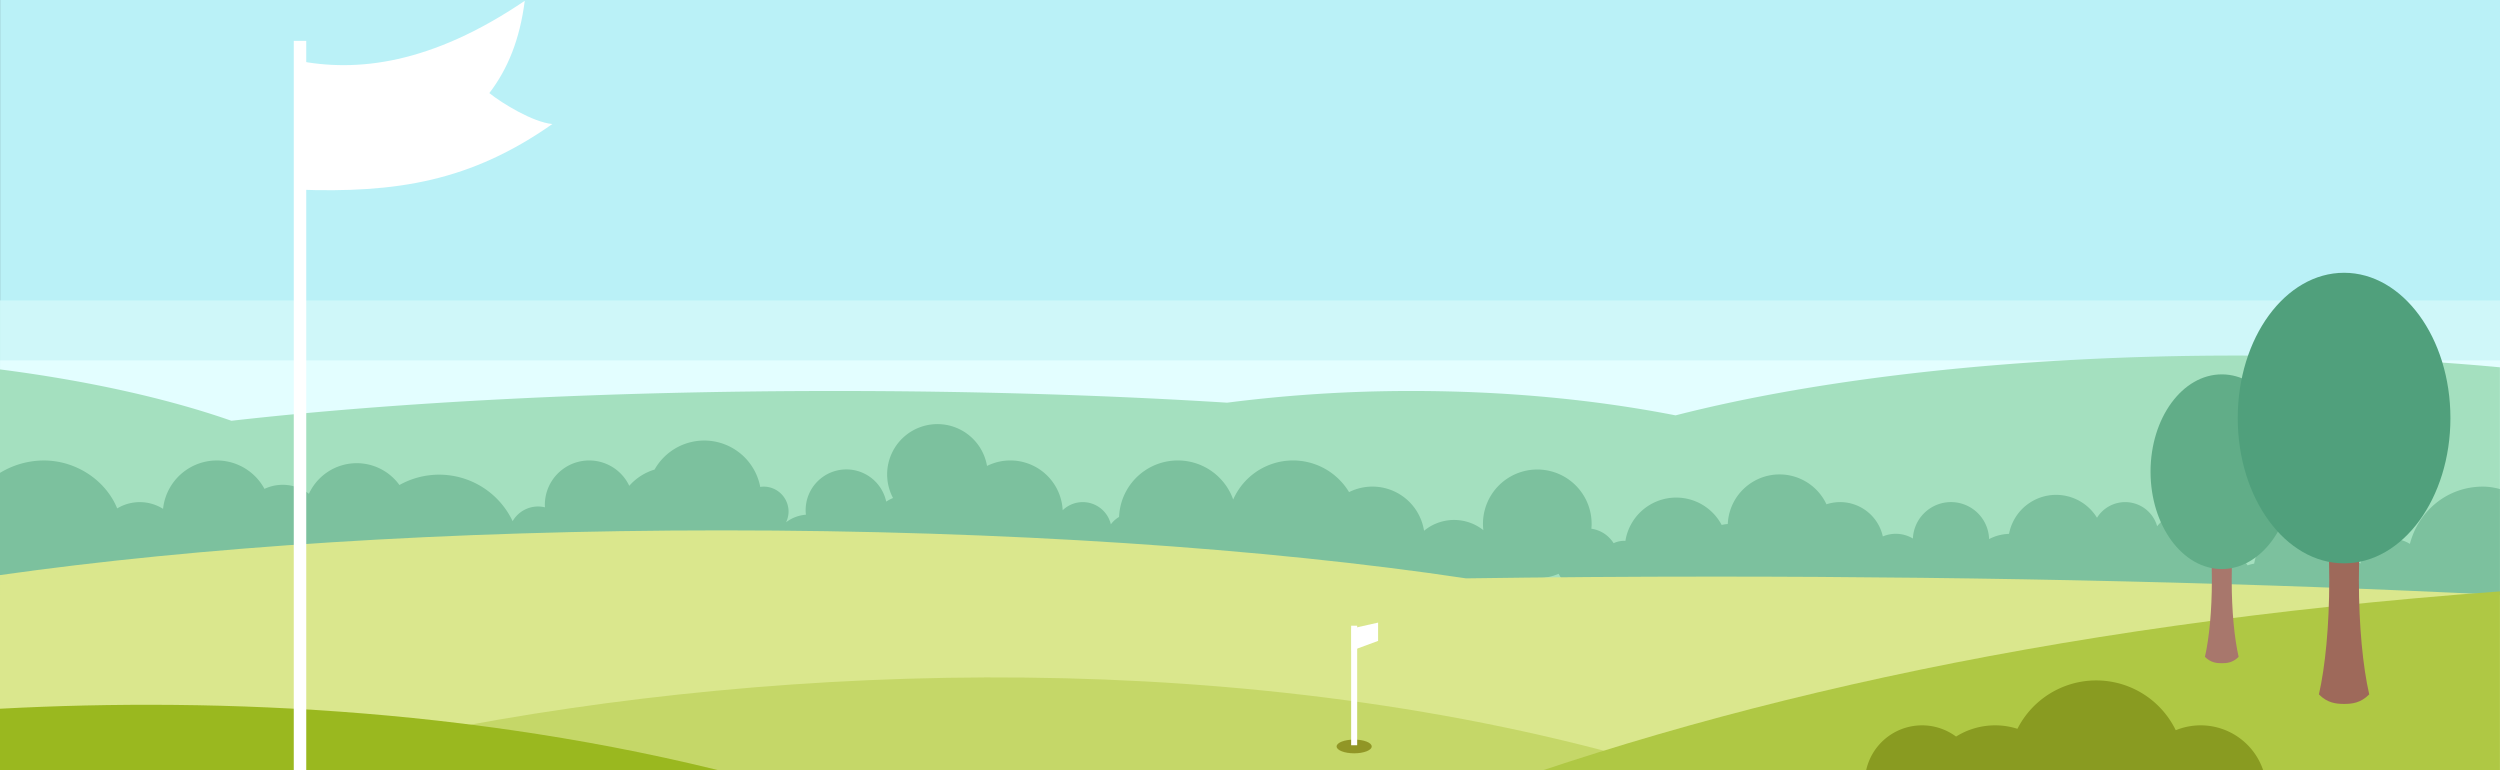 <?xml version="1.0" encoding="UTF-8"?>
<svg xmlns="http://www.w3.org/2000/svg" xmlns:xlink="http://www.w3.org/1999/xlink" width="1490" height="459" viewBox="0 0 1490 459">
  <rect x="0" y="0" width="1490" height="459" fill="#333333" stroke="none"/>
  <defs>
    <clipPath id="clip-path">
      <rect id="Rectangle_605" data-name="Rectangle 605" width="1490" height="459" transform="translate(0 638)" fill="#fff" stroke="#707070" stroke-width="1"></rect>
    </clipPath>
    <clipPath id="clip-path-2">
      <rect id="Rectangle_604" data-name="Rectangle 604" width="1490" height="838.261" fill="none"></rect>
    </clipPath>
  </defs>
  <g id="Mask_Group_4" data-name="Mask Group 4" transform="translate(0 -638)" clip-path="url(#clip-path)">
    <g id="Group_1084" data-name="Group 1084" transform="translate(0 533)">
      <rect id="Rectangle_599" data-name="Rectangle 599" width="1489.95" height="838.097" transform="translate(0.05)" fill="#baf1f7"></rect>
      <rect id="Rectangle_600" data-name="Rectangle 600" width="1489.95" height="554.03" transform="translate(0.05 284.066)" fill="#cff7f9"></rect>
      <rect id="Rectangle_601" data-name="Rectangle 601" width="1489.95" height="518.301" transform="translate(0.05 319.795)" fill="#e3feff"></rect>
      <g id="Group_1083" data-name="Group 1083">
        <g id="Group_1082" data-name="Group 1082" clip-path="url(#clip-path-2)">
          <path id="Path_7029" data-name="Path 7029" d="M1332.771,170.16c-130.535,0-248.164,13.611-334.133,35.645-47.57-9.31-100.609-14.529-156.957-14.529a858.965,858.965,0,0,0-110.342,6.971c-71.246-4.479-150.258-6.971-233.538-6.971-136.07,0-262.123,6.658-359.879,17.753C99.665,195.655,52.148,185.125,0,178.414V328.333H1489.95V177.161c-48.423-4.529-101.635-7-157.178-7" transform="translate(0 146.752)" fill="#a4e0bf"></path>
          <path id="Path_7030" data-name="Path 7030" d="M1489.95,230.831a36.84,36.84,0,0,0-10.141-1.484c-21.228,0-38.407,14.514-43.508,34.146a19.11,19.11,0,0,0-10.154-2.924,20.123,20.123,0,0,0-19.341,14.646,14.41,14.41,0,0,0-10.5-1.915,26.993,26.993,0,0,0-52.82,1.97,17.9,17.9,0,0,0-3.87,1.032,19.514,19.514,0,0,0-12.171-8.172c0-.134.021-.263.021-.4a23.5,23.5,0,0,0-41.8-14.765,19.81,19.81,0,0,0-35.858-5.057,28.569,28.569,0,0,0-52.428,9.608,27.1,27.1,0,0,0-11.877,3.11,22.727,22.727,0,0,0-45.421-.341,19.832,19.832,0,0,0-17.918-1.24,26.066,26.066,0,0,0-33.591-19.159,30.872,30.872,0,0,0-58.812,11.75,24.57,24.57,0,0,0-3.652.562,30.661,30.661,0,0,0-57.376,9.536c-.253-.013-.492-.075-.747-.075a14.923,14.923,0,0,0-6.28,1.41,18.751,18.751,0,0,0-13.244-8.623c.086-.961.147-1.928.147-2.909a32.38,32.38,0,0,0-64.761,0,32.992,32.992,0,0,0,.235,3.76,28.091,28.091,0,0,0-35.353.374,31.136,31.136,0,0,0-44.691-23.04,38.964,38.964,0,0,0-69.057,4.42,35.033,35.033,0,0,0-68.013,10.372,16.586,16.586,0,0,0-4.907,4.414,17.2,17.2,0,0,0-28.708-8.405,31.214,31.214,0,0,0-45.09-26.4,29.977,29.977,0,1,0-56.022,19.109,24.79,24.79,0,0,0-4.064,2.144,24.275,24.275,0,0,0-47.857,7.813,22.25,22.25,0,0,0-11.841,4.526,14.727,14.727,0,0,0,1.5-6.4,14.876,14.876,0,0,0-14.875-14.875,14.713,14.713,0,0,0-2,.2,33.975,33.975,0,0,0-62.98-10.363,32.677,32.677,0,0,0-15.082,9.685,26.428,26.428,0,0,0-50.308,11.339c0,.5.048.993.076,1.49a17.476,17.476,0,0,0-19.28,8.249A48.476,48.476,0,0,0,238.059,228.4a31.38,31.38,0,0,0-53.94,5.228,25.5,25.5,0,0,0-26.493-2.93,32.249,32.249,0,0,0-60.445,11.9,26.066,26.066,0,0,0-27.335-.257c-6.833-16.751-24.485-28.568-43.693-28.568A50.547,50.547,0,0,0,0,221.159v76.954a50.565,50.565,0,0,0,26.152,7.4,46.88,46.88,0,0,0,39.154-21.055,26.914,26.914,0,0,0,17.688,6.617,26.407,26.407,0,0,0,25.649-20.125,32.369,32.369,0,0,0,40.767.182,25.657,25.657,0,0,0,40.307-2.807,31.334,31.334,0,0,0,22.9,9.94c.387,0,.764-.045,1.147-.058a48.507,48.507,0,0,0,96.4-4.976,17.679,17.679,0,0,0,27.9-10.079,26.352,26.352,0,0,0,30.278-2.84,32.666,32.666,0,0,0,57.912,8.94A33.949,33.949,0,0,0,446.72,256.5a14.714,14.714,0,0,0,16.186.337,22.25,22.25,0,0,0-3.248,11.573c0,12.368,10.027,24.739,22.4,24.739,12.328,0,22.321-7.947,22.39-19.122h.007c4.746,0,9.159-4.529,12.9-6.884,2.274,11.363,12.3,18.352,24.336,18.352,11,0,20.31-7.945,23.569-17.85a26.73,26.73,0,0,0,20.608,9.115,27.212,27.212,0,0,0,7.878-1.369,31.58,31.58,0,0,0,35.206-14.2,17.171,17.171,0,0,0,30.419,4.645,16.408,16.408,0,0,0,21.917,11.29,34.734,34.734,0,0,0,28.406,5.911,22.81,22.81,0,0,0,35.165-1.065,38.9,38.9,0,0,0,50.945.618,31.159,31.159,0,0,0,43.374.8,28.11,28.11,0,0,0,49.578,11.352,18.123,18.123,0,0,0,26.706-10.867c.257.007.507.039.765.039a32.285,32.285,0,0,0,12.745-2.611A18.746,18.746,0,0,0,957.6,287.6a14.867,14.867,0,0,0,19.813.78,30.675,30.675,0,0,0,36.347,5.1,24.773,24.773,0,0,0,40.2-6.142,28.012,28.012,0,0,0,46.14,3.218,25.916,25.916,0,0,0,11.841-4.706,19.85,19.85,0,0,0,29.464,7.748,21.4,21.4,0,0,0,29.868,13.855,20.736,20.736,0,0,0,18.421,3.157,27.18,27.18,0,0,0,33.2-14.389,27.209,27.209,0,0,0,45.729,3.093,21.756,21.756,0,0,0,39.511.054,19.5,19.5,0,0,0,24.337,5.31,17.908,17.908,0,0,0,27.551.216,26.927,26.927,0,0,0,28.641-5.425,15.2,15.2,0,0,0,23.886-3.809,20.239,20.239,0,0,0,27.829-.021c7.541,14.812,21.669,24.979,39.432,24.979a36.844,36.844,0,0,0,10.141-1.484Z" transform="translate(0 165.672)" fill="#7cc19e"></path>
          <path id="Path_7031" data-name="Path 7031" d="M0,461.532c212.318,39.219,588.454,65.394,1020.373,65.394,166.7,0,328.031-3.9,469.576-10.945V264.6C1348.4,257.558,1188.3,253.656,1021.6,253.656c-50.276,0-99.2.359-147.848,1.047-118.8-17.822-274.406-28.6-443.562-28.6-162.883,0-312.856,10-430.189,26.65Z" transform="translate(0 194.998)" fill="#dae78d"></path>
          <path id="Path_7032" data-name="Path 7032" d="M1315.361,499.789C945.457,170.914,245.842,262.168,0,386.988V602.681H1406.142c-19.055-31.661-49.511-66.2-90.781-102.892" transform="translate(0 235.58)" fill="#c5d768"></path>
          <path id="Path_7033" data-name="Path 7033" d="M1298.1,626.423v-380.8c-547.557,40.346-843.747,200.139-1075.658,380.8Z" transform="translate(191.846 211.838)" fill="#afc844"></path>
          <path id="Path_7034" data-name="Path 7034" d="M697.01,354.661c-149.37-59.27-264.934,9.877-191.069,60.136,88.127,59.963,350.163,67.763,420.35-35.181-137.256,8.75-49.911,9.13-229.281-24.955" transform="translate(416.575 286.185)" fill="#f9ff7d"></path>
          <path id="Path_7035" data-name="Path 7035" d="M848.47,353.4a39.32,39.32,0,0,0-51.884-49.6,52.67,52.67,0,0,0-94.349-.851,43.914,43.914,0,0,0-36.584,4.632,34.094,34.094,0,0,0-54.378,27.452c0,.127.019.251.021.38a26.853,26.853,0,0,0-31.356,26.637c0,.7.052,1.393.1,2.082,76.41-19.777,174.248-30.242,268.426-10.729" transform="translate(500.162 236.412)" fill="#899b21"></path>
          <path id="Path_7036" data-name="Path 7036" d="M0,284.269V595.127H899.922C655.038,312.036,262.6,270.258,0,284.269" transform="translate(0 243.134)" fill="#9ab81f"></path>
          <path id="Path_7037" data-name="Path 7037" d="M772.062,208.331c-5.509-4.8-8.873-6.36-15-6.353-5.962.006-9.474,1.553-14.985,6.353,3.781,16.525,6.17,40.888,6.17,68.169s-2.39,51.642-6.17,68.169c5.077,5.152,10.325,5.677,14.985,5.677,4.69,0,9.918-.525,14.993-5.677-3.781-16.527-6.161-40.888-6.161-68.169s2.384-51.644,6.165-68.169" transform="translate(639.997 174.193)" fill="#9e695a"></path>
          <path id="Path_7038" data-name="Path 7038" d="M725.689,219.5c-3.691-3.216-5.943-4.261-10.048-4.258-3.995.006-6.347,1.041-10.038,4.258,2.533,11.072,4.133,27.395,4.133,45.673s-1.6,34.6-4.133,45.673c3.4,3.451,6.917,3.8,10.038,3.8,3.144,0,6.645-.352,10.046-3.8-2.533-11.072-4.127-27.395-4.127-45.673s1.6-34.6,4.129-45.673" transform="translate(608.538 185.635)" fill="#a8776c"></path>
          <path id="Path_7039" data-name="Path 7039" d="M773.123,234.193c0,32.04-19.012,58.013-42.464,58.013S688.2,266.233,688.2,234.193s19.012-58.013,42.464-58.013,42.464,25.974,42.464,58.013" transform="translate(593.526 151.944)" fill="#61ad88"></path>
          <path id="Path_7040" data-name="Path 7040" d="M160.777,334.593c0,8.593-19.762,15.559-44.143,15.559s-44.14-6.965-44.14-15.559,19.762-15.559,44.14-15.559,44.143,6.966,44.143,15.559" transform="translate(62.522 275.147)" fill="#7c8e10"></path>
          <path id="Path_7041" data-name="Path 7041" d="M95,92.183c35.386,7.156,79.787,2.416,135.813-35.546-2.9,22.945-10.111,40.638-21.1,55,7.664,6.181,26.143,17.41,37.55,18.436C198.827,164.064,154.6,171.421,95,169.149Z" transform="translate(81.932 48.846)" fill="#fff"></path>
          <path id="Path_7042" data-name="Path 7042" d="M448.651,297.146c0,2.261-4.684,4.094-10.461,4.094s-10.461-1.833-10.461-4.094,4.684-4.094,10.461-4.094,10.461,1.833,10.461,4.094" transform="translate(368.888 252.739)" fill="#919626"></path>
          <rect id="Rectangle_602" data-name="Rectangle 602" width="3.593" height="71.251" transform="translate(805.282 477.916)" fill="#fff"></rect>
          <path id="Path_7043" data-name="Path 7043" d="M432.5,259.178l15.84-3.563v10.91s-11.484,4.209-15.751,5.813c-.069-5.628-.089-8.774-.089-13.16" transform="translate(373 220.452)" fill="#fff"></path>
          <rect id="Rectangle_603" data-name="Rectangle 603" width="7.435" height="478.911" transform="translate(175.086 129.357)" fill="#fff"></rect>
          <path id="Path_7044" data-name="Path 7044" d="M540.746,346.558c-38.975,2.945-46.665,53.215,126.465,71.933s221.93-11.1,229.156-32.939,2.641-87.346-190.915-48.58c-88.129,17.65-131.944,7.111-164.707,9.586" transform="translate(446.498 280.251)" fill="#baf4d5"></path>
          <path id="Path_7045" data-name="Path 7045" d="M842.857,230.257c0,47.822-28.376,86.588-63.379,86.588S716.1,278.079,716.1,230.257s28.376-86.588,63.379-86.588,63.379,38.767,63.379,86.588" transform="translate(617.591 123.905)" fill="#50a07c"></path>
        </g>
      </g>
    </g>
  </g>
</svg>
